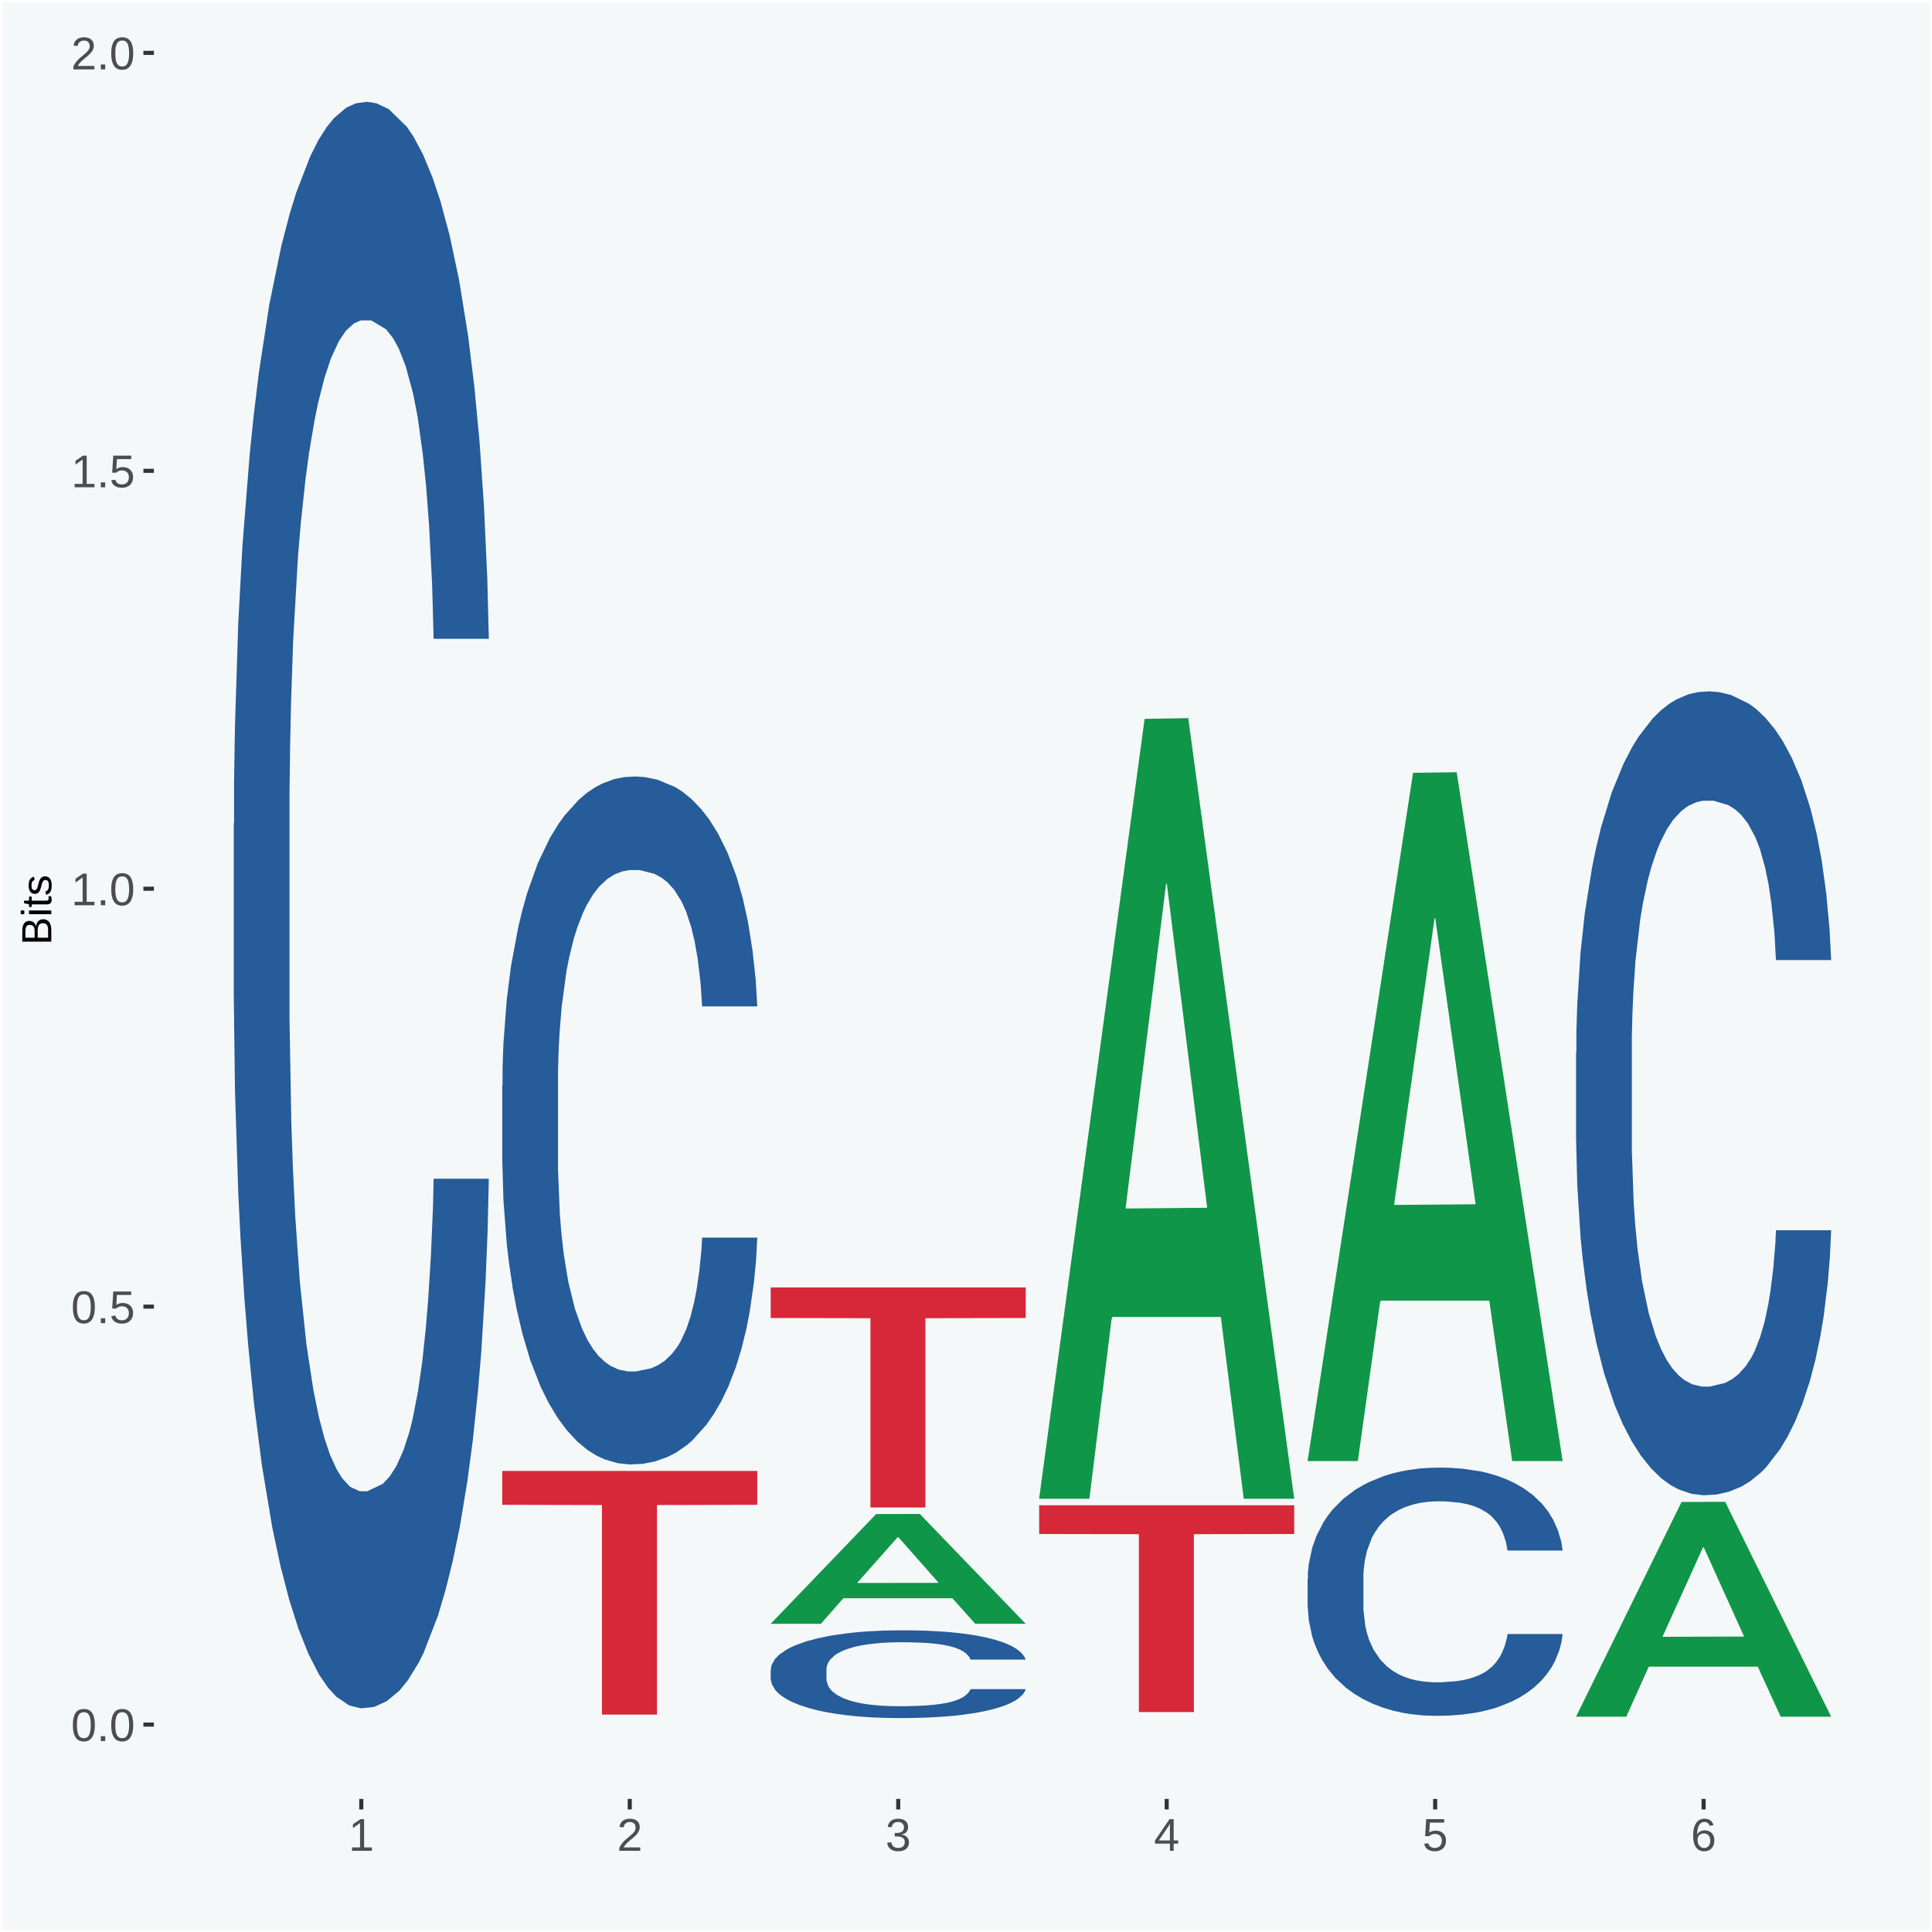<?xml version="1.0" encoding="UTF-8"?>
<svg xmlns="http://www.w3.org/2000/svg" xmlns:xlink="http://www.w3.org/1999/xlink" width="504pt" height="504pt" viewBox="0 0 504 504" version="1.1">
<defs>
<g>
<symbol overflow="visible" id="glyph0-0">
<path style="stroke:none;" d="M 0.406 0 L 0.406 -8 L 3.594 -8 L 3.594 0 Z M 0.797 -0.406 L 3.188 -0.406 L 3.188 -7.594 L 0.797 -7.594 Z M 0.797 -0.406 "/>
</symbol>
<symbol overflow="visible" id="glyph0-1">
<path style="stroke:none;" d="M 6.203 -4.125 C 6.203 -3.332 6.125 -2.664 5.969 -2.125 C 5.82 -1.582 5.617 -1.145 5.359 -0.812 C 5.098 -0.477 4.789 -0.238 4.438 -0.094 C 4.094 0.051 3.723 0.125 3.328 0.125 C 2.922 0.125 2.539 0.051 2.188 -0.094 C 1.844 -0.238 1.539 -0.477 1.281 -0.812 C 1.031 -1.145 0.832 -1.582 0.688 -2.125 C 0.539 -2.664 0.469 -3.332 0.469 -4.125 C 0.469 -4.957 0.539 -5.645 0.688 -6.188 C 0.832 -6.738 1.035 -7.176 1.297 -7.5 C 1.555 -7.82 1.859 -8.047 2.203 -8.172 C 2.555 -8.305 2.941 -8.375 3.359 -8.375 C 3.754 -8.375 4.125 -8.305 4.469 -8.172 C 4.812 -8.047 5.113 -7.82 5.375 -7.5 C 5.633 -7.176 5.836 -6.738 5.984 -6.188 C 6.129 -5.645 6.203 -4.957 6.203 -4.125 Z M 5.141 -4.125 C 5.141 -4.781 5.098 -5.328 5.016 -5.766 C 4.941 -6.203 4.828 -6.551 4.672 -6.812 C 4.516 -7.07 4.328 -7.254 4.109 -7.359 C 3.891 -7.473 3.641 -7.531 3.359 -7.531 C 3.055 -7.531 2.789 -7.473 2.562 -7.359 C 2.344 -7.254 2.156 -7.07 2 -6.812 C 1.844 -6.551 1.723 -6.203 1.641 -5.766 C 1.566 -5.328 1.531 -4.781 1.531 -4.125 C 1.531 -3.5 1.57 -2.969 1.656 -2.531 C 1.738 -2.094 1.852 -1.742 2 -1.484 C 2.156 -1.223 2.344 -1.035 2.562 -0.922 C 2.789 -0.805 3.047 -0.75 3.328 -0.75 C 3.609 -0.75 3.859 -0.805 4.078 -0.922 C 4.305 -1.035 4.492 -1.223 4.641 -1.484 C 4.797 -1.742 4.914 -2.094 5 -2.531 C 5.094 -2.969 5.141 -3.5 5.141 -4.125 Z M 5.141 -4.125 "/>
</symbol>
<symbol overflow="visible" id="glyph0-2">
<path style="stroke:none;" d="M 1.094 0 L 1.094 -1.281 L 2.234 -1.281 L 2.234 0 Z M 1.094 0 "/>
</symbol>
<symbol overflow="visible" id="glyph0-3">
<path style="stroke:none;" d="M 6.172 -2.688 C 6.172 -2.27 6.109 -1.891 5.984 -1.547 C 5.859 -1.203 5.672 -0.906 5.422 -0.656 C 5.18 -0.414 4.879 -0.223 4.516 -0.078 C 4.148 0.055 3.723 0.125 3.234 0.125 C 2.805 0.125 2.43 0.07 2.109 -0.031 C 1.785 -0.133 1.508 -0.273 1.281 -0.453 C 1.062 -0.629 0.883 -0.836 0.75 -1.078 C 0.625 -1.316 0.535 -1.57 0.484 -1.844 L 1.547 -1.969 C 1.586 -1.812 1.645 -1.66 1.719 -1.516 C 1.801 -1.367 1.91 -1.238 2.047 -1.125 C 2.18 -1.008 2.348 -0.914 2.547 -0.844 C 2.742 -0.781 2.984 -0.75 3.266 -0.75 C 3.535 -0.75 3.781 -0.789 4 -0.875 C 4.227 -0.957 4.422 -1.078 4.578 -1.234 C 4.734 -1.398 4.852 -1.602 4.938 -1.844 C 5.031 -2.082 5.078 -2.359 5.078 -2.672 C 5.078 -2.922 5.035 -3.148 4.953 -3.359 C 4.867 -3.578 4.75 -3.766 4.594 -3.922 C 4.445 -4.078 4.258 -4.195 4.031 -4.281 C 3.812 -4.363 3.562 -4.406 3.281 -4.406 C 3.113 -4.406 2.953 -4.391 2.797 -4.359 C 2.648 -4.328 2.516 -4.285 2.391 -4.234 C 2.266 -4.18 2.148 -4.117 2.047 -4.047 C 1.941 -3.973 1.844 -3.895 1.75 -3.812 L 0.719 -3.812 L 1 -8.25 L 5.688 -8.25 L 5.688 -7.359 L 1.953 -7.359 L 1.797 -4.734 C 1.984 -4.879 2.219 -5.004 2.5 -5.109 C 2.781 -5.211 3.113 -5.266 3.5 -5.266 C 3.914 -5.266 4.285 -5.203 4.609 -5.078 C 4.941 -4.953 5.223 -4.773 5.453 -4.547 C 5.68 -4.316 5.859 -4.047 5.984 -3.734 C 6.109 -3.422 6.172 -3.07 6.172 -2.688 Z M 6.172 -2.688 "/>
</symbol>
<symbol overflow="visible" id="glyph0-4">
<path style="stroke:none;" d="M 0.922 0 L 0.922 -0.891 L 3.016 -0.891 L 3.016 -7.25 L 1.156 -5.922 L 1.156 -6.922 L 3.109 -8.25 L 4.078 -8.25 L 4.078 -0.891 L 6.094 -0.891 L 6.094 0 Z M 0.922 0 "/>
</symbol>
<symbol overflow="visible" id="glyph0-5">
<path style="stroke:none;" d="M 0.609 0 L 0.609 -0.75 C 0.805 -1.207 1.047 -1.609 1.328 -1.953 C 1.617 -2.305 1.922 -2.625 2.234 -2.906 C 2.555 -3.188 2.867 -3.445 3.172 -3.688 C 3.484 -3.938 3.766 -4.18 4.016 -4.422 C 4.266 -4.66 4.469 -4.91 4.625 -5.172 C 4.781 -5.441 4.859 -5.742 4.859 -6.078 C 4.859 -6.316 4.82 -6.523 4.75 -6.703 C 4.676 -6.879 4.57 -7.023 4.438 -7.141 C 4.312 -7.266 4.156 -7.359 3.969 -7.422 C 3.781 -7.484 3.578 -7.516 3.359 -7.516 C 3.141 -7.516 2.938 -7.484 2.75 -7.422 C 2.57 -7.367 2.41 -7.281 2.266 -7.156 C 2.117 -7.039 2 -6.895 1.906 -6.719 C 1.812 -6.551 1.754 -6.352 1.734 -6.125 L 0.656 -6.219 C 0.688 -6.508 0.766 -6.785 0.891 -7.047 C 1.023 -7.316 1.203 -7.551 1.422 -7.75 C 1.648 -7.945 1.922 -8.098 2.234 -8.203 C 2.555 -8.316 2.93 -8.375 3.359 -8.375 C 3.766 -8.375 4.125 -8.328 4.438 -8.234 C 4.758 -8.141 5.031 -7.992 5.25 -7.797 C 5.477 -7.609 5.648 -7.375 5.766 -7.094 C 5.879 -6.812 5.938 -6.488 5.938 -6.125 C 5.938 -5.844 5.883 -5.578 5.781 -5.328 C 5.688 -5.078 5.555 -4.836 5.391 -4.609 C 5.223 -4.379 5.031 -4.16 4.812 -3.953 C 4.594 -3.742 4.363 -3.535 4.125 -3.328 C 3.895 -3.129 3.656 -2.93 3.406 -2.734 C 3.164 -2.535 2.938 -2.336 2.719 -2.141 C 2.508 -1.941 2.32 -1.738 2.156 -1.531 C 1.988 -1.332 1.859 -1.117 1.766 -0.891 L 6.078 -0.891 L 6.078 0 Z M 0.609 0 "/>
</symbol>
<symbol overflow="visible" id="glyph0-6">
<path style="stroke:none;" d="M 6.141 -2.281 C 6.141 -1.906 6.078 -1.566 5.953 -1.266 C 5.836 -0.973 5.66 -0.723 5.422 -0.516 C 5.18 -0.305 4.883 -0.145 4.531 -0.031 C 4.188 0.07 3.789 0.125 3.344 0.125 C 2.832 0.125 2.398 0.062 2.047 -0.062 C 1.703 -0.195 1.414 -0.367 1.188 -0.578 C 0.957 -0.785 0.785 -1.02 0.672 -1.281 C 0.566 -1.551 0.492 -1.832 0.453 -2.125 L 1.547 -2.219 C 1.578 -2 1.633 -1.801 1.719 -1.625 C 1.801 -1.445 1.914 -1.289 2.062 -1.156 C 2.207 -1.031 2.383 -0.93 2.594 -0.859 C 2.801 -0.785 3.051 -0.75 3.344 -0.75 C 3.875 -0.75 4.289 -0.879 4.594 -1.141 C 4.895 -1.41 5.047 -1.801 5.047 -2.312 C 5.047 -2.613 4.977 -2.859 4.844 -3.047 C 4.707 -3.234 4.539 -3.379 4.344 -3.484 C 4.145 -3.586 3.926 -3.656 3.688 -3.688 C 3.445 -3.727 3.227 -3.75 3.031 -3.75 L 2.438 -3.75 L 2.438 -4.656 L 3.016 -4.656 C 3.211 -4.656 3.414 -4.676 3.625 -4.719 C 3.844 -4.758 4.039 -4.832 4.219 -4.938 C 4.395 -5.051 4.539 -5.195 4.656 -5.375 C 4.77 -5.562 4.828 -5.797 4.828 -6.078 C 4.828 -6.523 4.695 -6.875 4.438 -7.125 C 4.188 -7.383 3.801 -7.516 3.281 -7.516 C 2.82 -7.516 2.445 -7.395 2.156 -7.156 C 1.875 -6.914 1.707 -6.578 1.656 -6.141 L 0.594 -6.234 C 0.633 -6.598 0.734 -6.91 0.891 -7.172 C 1.047 -7.441 1.242 -7.664 1.484 -7.844 C 1.734 -8.02 2.008 -8.148 2.312 -8.234 C 2.625 -8.328 2.953 -8.375 3.297 -8.375 C 3.754 -8.375 4.148 -8.316 4.484 -8.203 C 4.816 -8.086 5.086 -7.93 5.297 -7.734 C 5.516 -7.535 5.672 -7.301 5.766 -7.031 C 5.867 -6.77 5.922 -6.488 5.922 -6.188 C 5.922 -5.945 5.883 -5.723 5.812 -5.516 C 5.75 -5.305 5.645 -5.113 5.5 -4.938 C 5.363 -4.77 5.188 -4.625 4.969 -4.5 C 4.75 -4.383 4.488 -4.297 4.188 -4.234 L 4.188 -4.219 C 4.52 -4.176 4.805 -4.098 5.047 -3.984 C 5.297 -3.867 5.5 -3.723 5.656 -3.547 C 5.82 -3.379 5.941 -3.188 6.016 -2.969 C 6.098 -2.75 6.141 -2.52 6.141 -2.281 Z M 6.141 -2.281 "/>
</symbol>
<symbol overflow="visible" id="glyph0-7">
<path style="stroke:none;" d="M 5.156 -1.875 L 5.156 0 L 4.172 0 L 4.172 -1.875 L 0.281 -1.875 L 0.281 -2.688 L 4.062 -8.25 L 5.156 -8.25 L 5.156 -2.703 L 6.328 -2.703 L 6.328 -1.875 Z M 4.172 -7.062 C 4.16 -7.039 4.141 -7.004 4.109 -6.953 C 4.078 -6.898 4.039 -6.836 4 -6.766 C 3.957 -6.691 3.914 -6.617 3.875 -6.547 C 3.844 -6.473 3.812 -6.414 3.781 -6.375 L 1.656 -3.25 C 1.633 -3.219 1.602 -3.176 1.562 -3.125 C 1.531 -3.07 1.492 -3.02 1.453 -2.969 C 1.422 -2.914 1.383 -2.863 1.344 -2.812 C 1.301 -2.77 1.27 -2.734 1.25 -2.703 L 4.172 -2.703 Z M 4.172 -7.062 "/>
</symbol>
<symbol overflow="visible" id="glyph0-8">
<path style="stroke:none;" d="M 6.141 -2.703 C 6.141 -2.285 6.082 -1.906 5.969 -1.562 C 5.852 -1.219 5.68 -0.922 5.453 -0.672 C 5.234 -0.422 4.957 -0.223 4.625 -0.078 C 4.289 0.055 3.91 0.125 3.484 0.125 C 3.004 0.125 2.582 0.031 2.219 -0.156 C 1.863 -0.344 1.566 -0.609 1.328 -0.953 C 1.086 -1.297 0.906 -1.719 0.781 -2.219 C 0.664 -2.727 0.609 -3.301 0.609 -3.938 C 0.609 -4.676 0.676 -5.32 0.812 -5.875 C 0.945 -6.426 1.141 -6.883 1.391 -7.25 C 1.648 -7.625 1.961 -7.906 2.328 -8.094 C 2.691 -8.281 3.102 -8.375 3.562 -8.375 C 3.844 -8.375 4.102 -8.344 4.344 -8.281 C 4.594 -8.227 4.816 -8.133 5.016 -8 C 5.223 -7.875 5.398 -7.703 5.547 -7.484 C 5.703 -7.273 5.828 -7.016 5.922 -6.703 L 4.906 -6.516 C 4.801 -6.867 4.629 -7.125 4.391 -7.281 C 4.148 -7.445 3.867 -7.531 3.547 -7.531 C 3.266 -7.531 3.004 -7.457 2.766 -7.312 C 2.535 -7.176 2.336 -6.973 2.172 -6.703 C 2.004 -6.43 1.875 -6.086 1.781 -5.672 C 1.695 -5.266 1.656 -4.789 1.656 -4.25 C 1.852 -4.602 2.125 -4.875 2.469 -5.062 C 2.812 -5.25 3.207 -5.344 3.656 -5.344 C 4.031 -5.344 4.367 -5.281 4.672 -5.156 C 4.984 -5.031 5.25 -4.852 5.469 -4.625 C 5.688 -4.406 5.852 -4.129 5.969 -3.797 C 6.082 -3.473 6.141 -3.109 6.141 -2.703 Z M 5.078 -2.656 C 5.078 -2.938 5.039 -3.191 4.969 -3.422 C 4.895 -3.66 4.785 -3.859 4.641 -4.016 C 4.504 -4.18 4.332 -4.305 4.125 -4.391 C 3.926 -4.484 3.688 -4.531 3.406 -4.531 C 3.219 -4.531 3.023 -4.5 2.828 -4.438 C 2.629 -4.383 2.453 -4.289 2.297 -4.156 C 2.141 -4.031 2.008 -3.863 1.906 -3.656 C 1.812 -3.457 1.766 -3.207 1.766 -2.906 C 1.766 -2.602 1.801 -2.316 1.875 -2.047 C 1.957 -1.785 2.07 -1.555 2.219 -1.359 C 2.363 -1.172 2.539 -1.02 2.75 -0.906 C 2.957 -0.789 3.191 -0.734 3.453 -0.734 C 3.703 -0.734 3.926 -0.773 4.125 -0.859 C 4.332 -0.953 4.504 -1.082 4.641 -1.25 C 4.785 -1.414 4.895 -1.613 4.969 -1.844 C 5.039 -2.082 5.078 -2.352 5.078 -2.656 Z M 5.078 -2.656 "/>
</symbol>
<symbol overflow="visible" id="glyph1-0">
<path style="stroke:none;" d="M 0 -0.359 L -7.328 -0.359 L -7.328 -3.281 L 0 -3.281 Z M -0.359 -0.734 L -0.359 -2.922 L -6.969 -2.922 L -6.969 -0.734 Z M -0.359 -0.734 "/>
</symbol>
<symbol overflow="visible" id="glyph1-1">
<path style="stroke:none;" d="M -2.125 -6.75 C -1.75 -6.75 -1.426 -6.676 -1.156 -6.531 C -0.883 -6.383 -0.66 -6.18 -0.484 -5.922 C -0.316 -5.672 -0.191 -5.375 -0.109 -5.031 C -0.035 -4.695 0 -4.344 0 -3.969 L 0 -0.906 L -7.562 -0.906 L -7.562 -3.656 C -7.562 -4.07 -7.523 -4.441 -7.453 -4.766 C -7.391 -5.098 -7.281 -5.379 -7.125 -5.609 C -6.977 -5.836 -6.789 -6.008 -6.562 -6.125 C -6.332 -6.25 -6.055 -6.312 -5.734 -6.312 C -5.523 -6.312 -5.328 -6.281 -5.141 -6.219 C -4.953 -6.164 -4.781 -6.078 -4.625 -5.953 C -4.477 -5.836 -4.348 -5.688 -4.234 -5.5 C -4.129 -5.32 -4.047 -5.113 -3.984 -4.875 C -3.953 -5.176 -3.883 -5.441 -3.781 -5.672 C -3.676 -5.91 -3.539 -6.109 -3.375 -6.266 C -3.219 -6.43 -3.031 -6.551 -2.812 -6.625 C -2.602 -6.707 -2.375 -6.75 -2.125 -6.75 Z M -5.609 -5.281 C -6.016 -5.281 -6.305 -5.141 -6.484 -4.859 C -6.66 -4.586 -6.75 -4.188 -6.75 -3.656 L -6.75 -1.922 L -4.344 -1.922 L -4.344 -3.656 C -4.344 -3.957 -4.375 -4.211 -4.438 -4.422 C -4.5 -4.629 -4.582 -4.797 -4.688 -4.922 C -4.801 -5.047 -4.93 -5.133 -5.078 -5.188 C -5.234 -5.25 -5.41 -5.281 -5.609 -5.281 Z M -2.219 -5.719 C -2.457 -5.719 -2.66 -5.672 -2.828 -5.578 C -2.992 -5.492 -3.129 -5.367 -3.234 -5.203 C -3.348 -5.047 -3.426 -4.848 -3.469 -4.609 C -3.52 -4.379 -3.547 -4.125 -3.547 -3.844 L -3.547 -1.922 L -0.828 -1.922 L -0.828 -3.922 C -0.828 -4.18 -0.848 -4.422 -0.891 -4.641 C -0.93 -4.859 -1.004 -5.047 -1.109 -5.203 C -1.211 -5.367 -1.352 -5.492 -1.531 -5.578 C -1.719 -5.672 -1.945 -5.719 -2.219 -5.719 Z M -2.219 -5.719 "/>
</symbol>
<symbol overflow="visible" id="glyph1-2">
<path style="stroke:none;" d="M -7.047 -0.734 L -7.969 -0.734 L -7.969 -1.703 L -7.047 -1.703 Z M 0 -0.734 L -5.812 -0.734 L -5.812 -1.703 L 0 -1.703 Z M 0 -0.734 "/>
</symbol>
<symbol overflow="visible" id="glyph1-3">
<path style="stroke:none;" d="M -0.047 -2.969 C -0.004 -2.82 0.023 -2.672 0.047 -2.516 C 0.078 -2.367 0.094 -2.195 0.094 -2 C 0.094 -1.227 -0.348 -0.844 -1.234 -0.844 L -5.109 -0.844 L -5.109 -0.172 L -5.812 -0.172 L -5.812 -0.875 L -7.109 -1.156 L -7.109 -1.812 L -5.812 -1.812 L -5.812 -2.875 L -5.109 -2.875 L -5.109 -1.812 L -1.438 -1.812 C -1.156 -1.812 -0.957 -1.852 -0.844 -1.938 C -0.738 -2.031 -0.688 -2.191 -0.688 -2.422 C -0.688 -2.516 -0.691 -2.602 -0.703 -2.688 C -0.711 -2.77 -0.727 -2.863 -0.75 -2.969 Z M -0.047 -2.969 "/>
</symbol>
<symbol overflow="visible" id="glyph1-4">
<path style="stroke:none;" d="M -1.609 -5.109 C -1.336 -5.109 -1.094 -5.051 -0.875 -4.938 C -0.664 -4.832 -0.488 -4.68 -0.344 -4.484 C -0.195 -4.285 -0.082 -4.039 0 -3.75 C 0.07 -3.457 0.109 -3.125 0.109 -2.75 C 0.109 -2.406 0.082 -2.098 0.031 -1.828 C -0.02 -1.555 -0.102 -1.316 -0.219 -1.109 C -0.332 -0.91 -0.484 -0.742 -0.672 -0.609 C -0.859 -0.473 -1.086 -0.375 -1.359 -0.312 L -1.531 -1.156 C -1.219 -1.238 -0.988 -1.41 -0.844 -1.672 C -0.695 -1.93 -0.625 -2.289 -0.625 -2.75 C -0.625 -2.957 -0.641 -3.145 -0.672 -3.312 C -0.703 -3.488 -0.75 -3.641 -0.812 -3.766 C -0.883 -3.891 -0.977 -3.984 -1.094 -4.047 C -1.207 -4.117 -1.352 -4.156 -1.531 -4.156 C -1.707 -4.156 -1.848 -4.113 -1.953 -4.031 C -2.066 -3.957 -2.16 -3.844 -2.234 -3.688 C -2.316 -3.539 -2.383 -3.363 -2.438 -3.156 C -2.5 -2.945 -2.562 -2.719 -2.625 -2.469 C -2.688 -2.238 -2.754 -2.008 -2.828 -1.781 C -2.898 -1.551 -3 -1.344 -3.125 -1.156 C -3.25 -0.969 -3.398 -0.816 -3.578 -0.703 C -3.766 -0.586 -4 -0.531 -4.281 -0.531 C -4.812 -0.531 -5.211 -0.719 -5.484 -1.094 C -5.766 -1.477 -5.906 -2.031 -5.906 -2.75 C -5.906 -3.395 -5.789 -3.906 -5.562 -4.281 C -5.332 -4.656 -4.973 -4.895 -4.484 -5 L -4.375 -4.125 C -4.52 -4.094 -4.645 -4.035 -4.75 -3.953 C -4.852 -3.867 -4.938 -3.766 -5 -3.641 C -5.062 -3.516 -5.102 -3.375 -5.125 -3.219 C -5.156 -3.07 -5.172 -2.914 -5.172 -2.75 C -5.172 -2.312 -5.102 -1.988 -4.969 -1.781 C -4.844 -1.582 -4.645 -1.484 -4.375 -1.484 C -4.219 -1.484 -4.086 -1.52 -3.984 -1.594 C -3.879 -1.664 -3.789 -1.77 -3.719 -1.906 C -3.656 -2.051 -3.598 -2.219 -3.547 -2.406 C -3.492 -2.602 -3.438 -2.816 -3.375 -3.047 C -3.332 -3.203 -3.289 -3.359 -3.25 -3.516 C -3.207 -3.68 -3.156 -3.836 -3.094 -3.984 C -3.031 -4.141 -2.957 -4.285 -2.875 -4.422 C -2.789 -4.555 -2.688 -4.672 -2.562 -4.766 C -2.445 -4.867 -2.312 -4.953 -2.156 -5.016 C -2 -5.078 -1.816 -5.109 -1.609 -5.109 Z M -1.609 -5.109 "/>
</symbol>
</g>
<clipPath id="clip1">
  <path d="M 40.148 5.48 L 498.52 5.48 L 498.52 469.281 L 40.148 469.281 Z M 40.148 5.48 "/>
</clipPath>
</defs>
<g id="surface1">
<rect x="0" y="0" width="504" height="504" style="fill:rgb(96.078%,97.255%,97.647%);fill-opacity:1;stroke:none;"/>
<path style="fill:none;stroke-width:1.07;stroke-linecap:round;stroke-linejoin:round;stroke:rgb(100%,100%,100%);stroke-opacity:1;stroke-miterlimit:10;" d="M 0 0 L 504 0 L 504 504 L 0 504 Z M 0 0 " transform="matrix(1,0,0,-1,0,504)"/>
<g clip-path="url(#clip1)" clip-rule="nonzero">
<path style=" stroke:none;fill-rule:nonzero;fill:rgb(96.078%,97.255%,97.647%);fill-opacity:1;" d="M 40.148 469.281 L 498.52 469.281 L 498.52 5.48 L 40.148 5.48 Z M 40.148 469.281 "/>
</g>
<path style=" stroke:none;fill-rule:nonzero;fill:rgb(14.51%,36.078%,60.001%);fill-opacity:1;" d="M 60.98 214.871 L 61.059 214.488 L 61.059 203.77 L 61.301 189.23 L 62.16 162.43 L 63.262 142.148 L 65.148 118.422 L 66.172 108.469 L 67.512 97.371 L 70.262 79.379 L 73.41 64.07 L 75.609 55.648 L 77.262 50.289 L 80.961 40.719 L 83.078 36.512 L 85.281 33.07 L 87.172 30.77 L 90.32 28.09 L 92.828 26.941 L 95.738 26.559 L 98.18 26.941 L 101.41 28.469 L 106.129 33.07 L 107.93 35.75 L 110.371 40.34 L 112.891 46.461 L 114.93 52.59 L 117.289 61.391 L 119.73 72.871 L 122.09 87.422 L 123.738 100.809 L 125.078 114.969 L 126.262 132.199 L 127.121 150.949 L 127.52 166.641 L 113.121 166.641 L 112.73 152.48 L 111.941 137.172 L 111.16 126.84 L 110.289 118.422 L 108.961 108.852 L 107.781 102.73 L 105.809 95.449 L 104 90.859 L 102.512 88.18 L 100.699 85.891 L 96.852 83.59 L 94.09 83.59 L 92.359 84.352 L 90.238 86.27 L 88.43 88.949 L 86.309 93.539 L 84.66 98.52 L 83 105.02 L 82.059 109.621 L 80.641 118.039 L 79.699 124.93 L 78.441 136.789 L 77.73 145.211 L 76.48 167.031 L 75.93 183.102 L 75.691 194.199 L 75.531 206.449 L 75.531 266.16 L 76 292.949 L 76.398 304.43 L 77.031 317.441 L 78.211 334.281 L 79.941 350.738 L 81.75 362.609 L 83.238 369.879 L 84.66 375.238 L 86.07 379.449 L 87.801 383.27 L 89.219 385.57 L 91.34 387.871 L 93.859 389.02 L 95.82 389.02 L 99.828 387.102 L 101.641 385.191 L 103.371 382.512 L 105.262 378.301 L 106.75 373.711 L 107.621 370.262 L 109.031 362.988 L 110.141 355.328 L 111.078 346.531 L 111.711 338.879 L 112.422 327.391 L 112.969 314.379 L 113.121 307.488 L 127.52 307.488 L 127.199 321.27 L 126.648 334.672 L 125.551 352.648 L 124.68 362.988 L 123.352 375.621 L 121.93 386.34 L 119.969 398.199 L 118.16 407 L 116.27 414.66 L 114.23 421.551 L 110.531 431.121 L 109.191 433.801 L 106.359 438.391 L 104.16 441.07 L 100.93 443.75 L 97.629 445.281 L 94.172 445.66 L 91.102 444.898 L 87.719 442.602 L 85.602 440.301 L 83.238 436.859 L 80.488 431.5 L 77.891 424.988 L 75.449 417.34 L 73.172 408.531 L 71.051 398.578 L 68.301 382.129 L 66.25 366.051 L 64.762 351.121 L 63.738 338.488 L 62.711 322.422 L 62.16 311.32 L 61.301 284.531 L 60.98 259.648 Z M 60.98 214.871 "/>
<path style=" stroke:none;fill-rule:nonzero;fill:rgb(14.51%,36.078%,60.001%);fill-opacity:1;" d="M 131.02 283.199 L 131.102 283.031 L 131.102 278.441 L 131.328 272.219 L 132.199 260.738 L 133.301 252.051 L 135.191 241.891 L 136.211 237.629 L 137.551 232.879 L 140.301 225.172 L 143.441 218.621 L 145.648 215.012 L 147.301 212.719 L 150.988 208.621 L 153.121 206.82 L 155.32 205.34 L 157.211 204.359 L 160.352 203.211 L 162.871 202.719 L 165.781 202.559 L 168.219 202.719 L 171.441 203.379 L 176.16 205.34 L 177.969 206.488 L 180.41 208.461 L 182.922 211.078 L 184.969 213.699 L 187.328 217.469 L 189.762 222.391 L 192.121 228.621 L 193.77 234.352 L 195.109 240.422 L 196.289 247.789 L 197.16 255.82 L 197.551 262.539 L 183.16 262.539 L 182.762 256.48 L 181.98 249.922 L 181.191 245.5 L 180.328 241.891 L 178.988 237.801 L 177.809 235.172 L 175.84 232.059 L 174.039 230.09 L 172.539 228.941 L 170.73 227.961 L 166.879 226.98 L 164.129 226.98 L 162.398 227.309 L 160.27 228.121 L 158.461 229.27 L 156.34 231.238 L 154.691 233.371 L 153.039 236.16 L 152.09 238.121 L 150.68 241.73 L 149.73 244.68 L 148.48 249.762 L 147.77 253.371 L 146.512 262.711 L 145.961 269.59 L 145.719 274.352 L 145.57 279.59 L 145.57 305.16 L 146.039 316.629 L 146.43 321.551 L 147.059 327.121 L 148.238 334.328 L 149.969 341.379 L 151.781 346.461 L 153.27 349.578 L 154.691 351.871 L 156.102 353.68 L 157.84 355.309 L 159.25 356.301 L 161.371 357.281 L 163.891 357.77 L 165.859 357.77 L 169.871 356.949 L 171.68 356.129 L 173.41 354.988 L 175.289 353.18 L 176.789 351.219 L 177.648 349.738 L 179.07 346.629 L 180.172 343.352 L 181.109 339.578 L 181.738 336.301 L 182.449 331.379 L 183 325.809 L 183.16 322.859 L 197.551 322.859 L 197.238 328.762 L 196.68 334.5 L 195.578 342.199 L 194.719 346.629 L 193.379 352.039 L 191.969 356.629 L 190 361.711 L 188.191 365.48 L 186.301 368.75 L 184.262 371.699 L 180.559 375.801 L 179.23 376.949 L 176.391 378.922 L 174.191 380.059 L 170.969 381.211 L 167.672 381.871 L 164.211 382.031 L 161.141 381.699 L 157.762 380.719 L 155.629 379.738 L 153.27 378.262 L 150.52 375.969 L 147.93 373.18 L 145.488 369.898 L 143.211 366.129 L 141.078 361.871 L 138.328 354.82 L 136.289 347.941 L 134.789 341.551 L 133.77 336.141 L 132.75 329.25 L 132.199 324.5 L 131.328 313.031 L 131.02 302.371 Z M 131.02 283.199 "/>
<path style=" stroke:none;fill-rule:nonzero;fill:rgb(83.922%,15.686%,22.353%);fill-opacity:1;" d="M 131.02 383.719 L 197.551 383.719 L 197.551 392.559 L 171.379 392.621 L 171.379 447.289 L 157.031 447.289 L 157.031 392.621 L 131.02 392.559 Z M 131.02 383.719 "/>
<path style=" stroke:none;fill-rule:nonzero;fill:rgb(6.274%,58.824%,28.235%);fill-opacity:1;" d="M 201.051 423.551 L 201.121 423.52 L 228.559 394.969 L 239.941 394.941 L 267.578 423.602 L 254.41 423.602 L 248.449 416.93 L 220.121 416.93 L 219.91 417.039 L 214.148 423.602 L 201.051 423.602 L 201.051 423.551 L 223.691 412.949 L 244.879 412.922 L 234.391 401.051 L 234.25 401 L 234.109 401.078 L 223.621 412.922 L 223.691 412.949 Z M 201.051 423.551 "/>
<path style=" stroke:none;fill-rule:nonzero;fill:rgb(14.51%,36.078%,60.001%);fill-opacity:1;" d="M 201.051 435.59 L 201.129 435.559 L 201.129 434.98 L 201.371 434.18 L 202.23 432.719 L 203.328 431.609 L 205.219 430.32 L 206.238 429.77 L 207.578 429.172 L 210.328 428.18 L 213.48 427.352 L 215.68 426.891 L 217.328 426.59 L 221.031 426.07 L 223.148 425.84 L 225.352 425.648 L 227.238 425.531 L 230.391 425.379 L 232.898 425.32 L 235.809 425.301 L 238.25 425.32 L 241.469 425.398 L 246.191 425.648 L 248 425.801 L 250.441 426.051 L 252.961 426.391 L 255 426.719 L 257.359 427.199 L 259.801 427.828 L 262.16 428.621 L 263.809 429.352 L 265.148 430.129 L 266.328 431.07 L 267.191 432.09 L 267.578 432.949 L 253.191 432.949 L 252.801 432.18 L 252.012 431.34 L 251.23 430.781 L 250.359 430.32 L 249.02 429.789 L 247.84 429.461 L 245.879 429.059 L 244.07 428.809 L 242.578 428.66 L 240.77 428.539 L 236.91 428.41 L 234.16 428.41 L 232.43 428.461 L 230.309 428.559 L 228.5 428.711 L 226.371 428.961 L 224.719 429.23 L 223.07 429.578 L 222.129 429.84 L 220.711 430.301 L 219.77 430.672 L 218.512 431.32 L 217.801 431.781 L 216.539 432.969 L 215.988 433.852 L 215.762 434.461 L 215.602 435.129 L 215.602 438.391 L 216.07 439.852 L 216.469 440.48 L 217.09 441.191 L 218.27 442.109 L 220 443.012 L 221.809 443.66 L 223.309 444.051 L 224.719 444.352 L 226.141 444.578 L 227.871 444.789 L 229.281 444.91 L 231.41 445.039 L 233.922 445.102 L 235.891 445.102 L 239.898 444.988 L 241.711 444.891 L 243.441 444.738 L 245.328 444.512 L 246.82 444.262 L 247.691 444.07 L 249.102 443.68 L 250.199 443.262 L 251.148 442.781 L 251.781 442.359 L 252.48 441.73 L 253.031 441.02 L 253.191 440.648 L 267.578 440.648 L 267.27 441.398 L 266.719 442.129 L 265.621 443.109 L 264.75 443.68 L 263.422 444.371 L 262 444.949 L 260.031 445.602 L 258.23 446.078 L 256.34 446.5 L 254.289 446.879 L 250.602 447.398 L 249.262 447.551 L 246.43 447.801 L 244.23 447.941 L 241 448.09 L 237.699 448.172 L 234.238 448.191 L 231.172 448.148 L 227.789 448.031 L 225.672 447.898 L 223.309 447.711 L 220.559 447.422 L 217.961 447.059 L 215.52 446.648 L 213.238 446.172 L 211.121 445.621 L 208.371 444.719 L 206.32 443.84 L 204.828 443.031 L 203.801 442.34 L 202.781 441.461 L 202.23 440.852 L 201.371 439.391 L 201.051 438.031 Z M 201.051 435.59 "/>
<path style=" stroke:none;fill-rule:nonzero;fill:rgb(83.922%,15.686%,22.353%);fill-opacity:1;" d="M 201.051 335.852 L 267.578 335.852 L 267.578 343.828 L 241.41 343.879 L 241.41 393.25 L 227.07 393.25 L 227.07 343.879 L 201.051 343.828 Z M 201.051 335.852 "/>
<path style=" stroke:none;fill-rule:nonzero;fill:rgb(6.274%,58.824%,28.235%);fill-opacity:1;" d="M 271.09 390.59 L 271.148 390.398 L 298.59 187.531 L 309.98 187.34 L 337.621 390.98 L 324.449 390.98 L 318.48 343.559 L 290.148 343.559 L 289.949 344.32 L 284.191 390.98 L 271.09 390.98 L 271.09 390.59 L 293.719 315.262 L 314.91 315.07 L 304.422 230.75 L 304.281 230.359 L 304.148 230.941 L 293.648 315.07 L 293.719 315.262 Z M 271.09 390.59 "/>
<path style=" stroke:none;fill-rule:nonzero;fill:rgb(83.922%,15.686%,22.353%);fill-opacity:1;" d="M 271.09 392.672 L 337.621 392.672 L 337.621 400.172 L 311.449 400.219 L 311.449 446.621 L 297.102 446.621 L 297.102 400.219 L 271.09 400.172 Z M 271.09 392.672 "/>
<path style=" stroke:none;fill-rule:nonzero;fill:rgb(6.274%,58.824%,28.235%);fill-opacity:1;" d="M 341.121 380.82 L 341.191 380.648 L 368.621 201.609 L 380.012 201.449 L 407.648 381.148 L 394.48 381.148 L 388.512 339.309 L 360.191 339.309 L 359.98 339.98 L 354.219 381.148 L 341.121 381.148 L 341.121 380.82 L 363.75 314.328 L 384.949 314.16 L 374.449 239.75 L 374.32 239.41 L 374.18 239.922 L 363.691 314.16 L 363.75 314.328 Z M 341.121 380.82 "/>
<path style=" stroke:none;fill-rule:nonzero;fill:rgb(14.51%,36.078%,60.001%);fill-opacity:1;" d="M 341.121 411.949 L 341.199 411.891 L 341.199 410.23 L 341.43 407.98 L 342.301 403.84 L 343.398 400.711 L 345.289 397.039 L 346.309 395.5 L 347.648 393.789 L 350.398 391.012 L 353.539 388.641 L 355.75 387.34 L 357.398 386.512 L 361.09 385.031 L 363.219 384.379 L 365.422 383.852 L 367.309 383.5 L 370.449 383.078 L 372.969 382.91 L 375.879 382.852 L 378.32 382.91 L 381.539 383.141 L 386.262 383.852 L 388.07 384.27 L 390.512 384.98 L 393.02 385.922 L 395.07 386.871 L 397.43 388.23 L 399.871 390 L 402.23 392.25 L 403.879 394.32 L 405.211 396.512 L 406.391 399.172 L 407.262 402.07 L 407.648 404.488 L 393.262 404.488 L 392.871 402.309 L 392.078 399.941 L 391.289 398.34 L 390.43 397.039 L 389.09 395.559 L 387.91 394.621 L 385.949 393.488 L 384.141 392.781 L 382.641 392.371 L 380.828 392.012 L 376.98 391.66 L 374.23 391.66 L 372.5 391.781 L 370.371 392.07 L 368.57 392.488 L 366.441 393.199 L 364.789 393.969 L 363.141 394.969 L 362.199 395.68 L 360.781 396.98 L 359.84 398.051 L 358.578 399.879 L 357.871 401.18 L 356.609 404.551 L 356.059 407.039 L 355.828 408.75 L 355.672 410.648 L 355.672 419.871 L 356.141 424.012 L 356.531 425.789 L 357.16 427.801 L 358.34 430.398 L 360.07 432.941 L 361.879 434.781 L 363.379 435.898 L 364.789 436.73 L 366.211 437.379 L 367.941 437.969 L 369.352 438.328 L 371.48 438.68 L 373.988 438.859 L 375.961 438.859 L 379.969 438.559 L 381.781 438.27 L 383.512 437.852 L 385.398 437.199 L 386.891 436.488 L 387.75 435.961 L 389.172 434.84 L 390.27 433.648 L 391.219 432.289 L 391.84 431.109 L 392.551 429.34 L 393.102 427.328 L 393.262 426.262 L 407.648 426.262 L 407.34 428.391 L 406.789 430.461 L 405.691 433.238 L 404.82 434.84 L 403.48 436.789 L 402.07 438.449 L 400.102 440.281 L 398.289 441.641 L 396.41 442.82 L 394.359 443.891 L 390.66 445.371 L 389.328 445.781 L 386.5 446.488 L 384.289 446.898 L 381.07 447.32 L 377.77 447.551 L 374.309 447.609 L 371.238 447.5 L 367.859 447.141 L 365.73 446.789 L 363.379 446.25 L 360.621 445.422 L 358.031 444.422 L 355.59 443.238 L 353.309 441.879 L 351.191 440.34 L 348.43 437.789 L 346.391 435.309 L 344.891 433 L 343.871 431.051 L 342.852 428.57 L 342.301 426.852 L 341.43 422.711 L 341.121 418.871 Z M 341.121 411.949 "/>
<path style=" stroke:none;fill-rule:nonzero;fill:rgb(6.274%,58.824%,28.235%);fill-opacity:1;" d="M 411.148 447.73 L 411.219 447.672 L 438.66 391.82 L 450.039 391.77 L 477.691 447.828 L 464.52 447.828 L 458.551 434.781 L 430.219 434.781 L 430.02 434.988 L 424.25 447.828 L 411.148 447.828 L 411.148 447.73 L 433.789 426.988 L 454.98 426.93 L 444.488 403.719 L 444.352 403.609 L 444.211 403.77 L 433.719 426.93 L 433.789 426.988 Z M 411.148 447.73 "/>
<path style=" stroke:none;fill-rule:nonzero;fill:rgb(14.51%,36.078%,60.001%);fill-opacity:1;" d="M 411.148 274.578 L 411.23 274.391 L 411.23 269.031 L 411.469 261.75 L 412.328 248.34 L 413.43 238.191 L 415.32 226.309 L 416.34 221.328 L 417.68 215.781 L 420.43 206.781 L 423.578 199.121 L 425.781 194.898 L 427.43 192.219 L 431.129 187.43 L 433.25 185.328 L 435.449 183.602 L 437.34 182.449 L 440.488 181.109 L 443 180.539 L 445.91 180.352 L 448.352 180.539 L 451.578 181.301 L 456.289 183.602 L 458.102 184.941 L 460.539 187.238 L 463.059 190.309 L 465.102 193.371 L 467.461 197.781 L 469.898 203.52 L 472.262 210.801 L 473.91 217.5 L 475.25 224.59 L 476.43 233.211 L 477.289 242.59 L 477.691 250.449 L 463.289 250.449 L 462.898 243.359 L 462.109 235.699 L 461.328 230.531 L 460.461 226.309 L 459.129 221.531 L 457.949 218.461 L 455.98 214.82 L 454.172 212.52 L 452.68 211.18 L 450.871 210.031 L 447.012 208.879 L 444.262 208.879 L 442.531 209.27 L 440.41 210.23 L 438.602 211.57 L 436.48 213.859 L 434.82 216.352 L 433.172 219.609 L 432.23 221.91 L 430.809 226.121 L 429.871 229.57 L 428.609 235.512 L 427.898 239.719 L 426.648 250.641 L 426.102 258.68 L 425.859 264.238 L 425.699 270.371 L 425.699 300.25 L 426.172 313.648 L 426.57 319.398 L 427.199 325.91 L 428.379 334.34 L 430.109 342.57 L 431.922 348.512 L 433.41 352.148 L 434.82 354.828 L 436.238 356.941 L 437.969 358.852 L 439.391 360 L 441.512 361.148 L 444.031 361.73 L 445.988 361.73 L 450 360.77 L 451.809 359.809 L 453.539 358.469 L 455.43 356.359 L 456.922 354.07 L 457.789 352.34 L 459.199 348.699 L 460.309 344.871 L 461.25 340.469 L 461.879 336.641 L 462.59 330.891 L 463.141 324.379 L 463.289 320.93 L 477.691 320.93 L 477.371 327.828 L 476.82 334.531 L 475.719 343.531 L 474.852 348.699 L 473.52 355.02 L 472.102 360.391 L 470.141 366.32 L 468.328 370.73 L 466.441 374.559 L 464.391 378.012 L 460.699 382.801 L 459.359 384.141 L 456.531 386.441 L 454.328 387.781 L 451.102 389.121 L 447.801 389.879 L 444.34 390.07 L 441.27 389.691 L 437.891 388.539 L 435.77 387.391 L 433.41 385.672 L 430.66 382.988 L 428.059 379.73 L 425.621 375.898 L 423.34 371.5 L 421.219 366.52 L 418.469 358.281 L 416.422 350.238 L 414.93 342.77 L 413.91 336.449 L 412.879 328.398 L 412.328 322.852 L 411.469 309.441 L 411.148 296.988 Z M 411.148 274.578 "/>
<g style="fill:rgb(30.196%,30.196%,30.196%);fill-opacity:1;">
  <use xlink:href="#glyph0-1" x="18.54" y="454.19"/>
  <use xlink:href="#glyph0-2" x="25.212" y="454.19"/>
  <use xlink:href="#glyph0-1" x="28.548" y="454.19"/>
</g>
<g style="fill:rgb(30.196%,30.196%,30.196%);fill-opacity:1;">
  <use xlink:href="#glyph0-1" x="18.54" y="345.17"/>
  <use xlink:href="#glyph0-2" x="25.212" y="345.17"/>
  <use xlink:href="#glyph0-3" x="28.548" y="345.17"/>
</g>
<g style="fill:rgb(30.196%,30.196%,30.196%);fill-opacity:1;">
  <use xlink:href="#glyph0-4" x="18.54" y="236.15"/>
  <use xlink:href="#glyph0-2" x="25.212" y="236.15"/>
  <use xlink:href="#glyph0-1" x="28.548" y="236.15"/>
</g>
<g style="fill:rgb(30.196%,30.196%,30.196%);fill-opacity:1;">
  <use xlink:href="#glyph0-4" x="18.54" y="127.12"/>
  <use xlink:href="#glyph0-2" x="25.212" y="127.12"/>
  <use xlink:href="#glyph0-3" x="28.548" y="127.12"/>
</g>
<g style="fill:rgb(30.196%,30.196%,30.196%);fill-opacity:1;">
  <use xlink:href="#glyph0-5" x="18.54" y="18.1"/>
  <use xlink:href="#glyph0-2" x="25.212" y="18.1"/>
  <use xlink:href="#glyph0-1" x="28.548" y="18.1"/>
</g>
<path style="fill:none;stroke-width:1.07;stroke-linecap:butt;stroke-linejoin:round;stroke:rgb(20%,20%,20%);stroke-opacity:1;stroke-miterlimit:10;" d="M 37.41 54.109 L 40.148 54.109 " transform="matrix(1,0,0,-1,0,504)"/>
<path style="fill:none;stroke-width:1.07;stroke-linecap:butt;stroke-linejoin:round;stroke:rgb(20%,20%,20%);stroke-opacity:1;stroke-miterlimit:10;" d="M 37.41 163.141 L 40.148 163.141 " transform="matrix(1,0,0,-1,0,504)"/>
<path style="fill:none;stroke-width:1.07;stroke-linecap:butt;stroke-linejoin:round;stroke:rgb(20%,20%,20%);stroke-opacity:1;stroke-miterlimit:10;" d="M 37.41 272.16 L 40.148 272.16 " transform="matrix(1,0,0,-1,0,504)"/>
<path style="fill:none;stroke-width:1.07;stroke-linecap:butt;stroke-linejoin:round;stroke:rgb(20%,20%,20%);stroke-opacity:1;stroke-miterlimit:10;" d="M 37.41 381.18 L 40.148 381.18 " transform="matrix(1,0,0,-1,0,504)"/>
<path style="fill:none;stroke-width:1.07;stroke-linecap:butt;stroke-linejoin:round;stroke:rgb(20%,20%,20%);stroke-opacity:1;stroke-miterlimit:10;" d="M 37.41 490.211 L 40.148 490.211 " transform="matrix(1,0,0,-1,0,504)"/>
<path style="fill:none;stroke-width:1.07;stroke-linecap:butt;stroke-linejoin:round;stroke:rgb(20%,20%,20%);stroke-opacity:1;stroke-miterlimit:10;" d="M 94.25 31.98 L 94.25 34.719 " transform="matrix(1,0,0,-1,0,504)"/>
<path style="fill:none;stroke-width:1.07;stroke-linecap:butt;stroke-linejoin:round;stroke:rgb(20%,20%,20%);stroke-opacity:1;stroke-miterlimit:10;" d="M 164.281 31.98 L 164.281 34.719 " transform="matrix(1,0,0,-1,0,504)"/>
<path style="fill:none;stroke-width:1.07;stroke-linecap:butt;stroke-linejoin:round;stroke:rgb(20%,20%,20%);stroke-opacity:1;stroke-miterlimit:10;" d="M 234.32 31.98 L 234.32 34.719 " transform="matrix(1,0,0,-1,0,504)"/>
<path style="fill:none;stroke-width:1.07;stroke-linecap:butt;stroke-linejoin:round;stroke:rgb(20%,20%,20%);stroke-opacity:1;stroke-miterlimit:10;" d="M 304.352 31.98 L 304.352 34.719 " transform="matrix(1,0,0,-1,0,504)"/>
<path style="fill:none;stroke-width:1.07;stroke-linecap:butt;stroke-linejoin:round;stroke:rgb(20%,20%,20%);stroke-opacity:1;stroke-miterlimit:10;" d="M 374.391 31.98 L 374.391 34.719 " transform="matrix(1,0,0,-1,0,504)"/>
<path style="fill:none;stroke-width:1.07;stroke-linecap:butt;stroke-linejoin:round;stroke:rgb(20%,20%,20%);stroke-opacity:1;stroke-miterlimit:10;" d="M 444.422 31.98 L 444.422 34.719 " transform="matrix(1,0,0,-1,0,504)"/>
<g style="fill:rgb(30.196%,30.196%,30.196%);fill-opacity:1;">
  <use xlink:href="#glyph0-4" x="90.91" y="482.82"/>
</g>
<g style="fill:rgb(30.196%,30.196%,30.196%);fill-opacity:1;">
  <use xlink:href="#glyph0-5" x="160.95" y="482.82"/>
</g>
<g style="fill:rgb(30.196%,30.196%,30.196%);fill-opacity:1;">
  <use xlink:href="#glyph0-6" x="230.98" y="482.82"/>
</g>
<g style="fill:rgb(30.196%,30.196%,30.196%);fill-opacity:1;">
  <use xlink:href="#glyph0-7" x="301.02" y="482.82"/>
</g>
<g style="fill:rgb(30.196%,30.196%,30.196%);fill-opacity:1;">
  <use xlink:href="#glyph0-3" x="371.05" y="482.82"/>
</g>
<g style="fill:rgb(30.196%,30.196%,30.196%);fill-opacity:1;">
  <use xlink:href="#glyph0-8" x="441.08" y="482.82"/>
</g>
<g style="fill:rgb(0%,0%,0%);fill-opacity:1;">
  <use xlink:href="#glyph1-1" x="13.38" y="246.55"/>
  <use xlink:href="#glyph1-2" x="13.38" y="239.213"/>
  <use xlink:href="#glyph1-3" x="13.38" y="236.771"/>
  <use xlink:href="#glyph1-4" x="13.38" y="233.713"/>
</g>
</g>
</svg>
